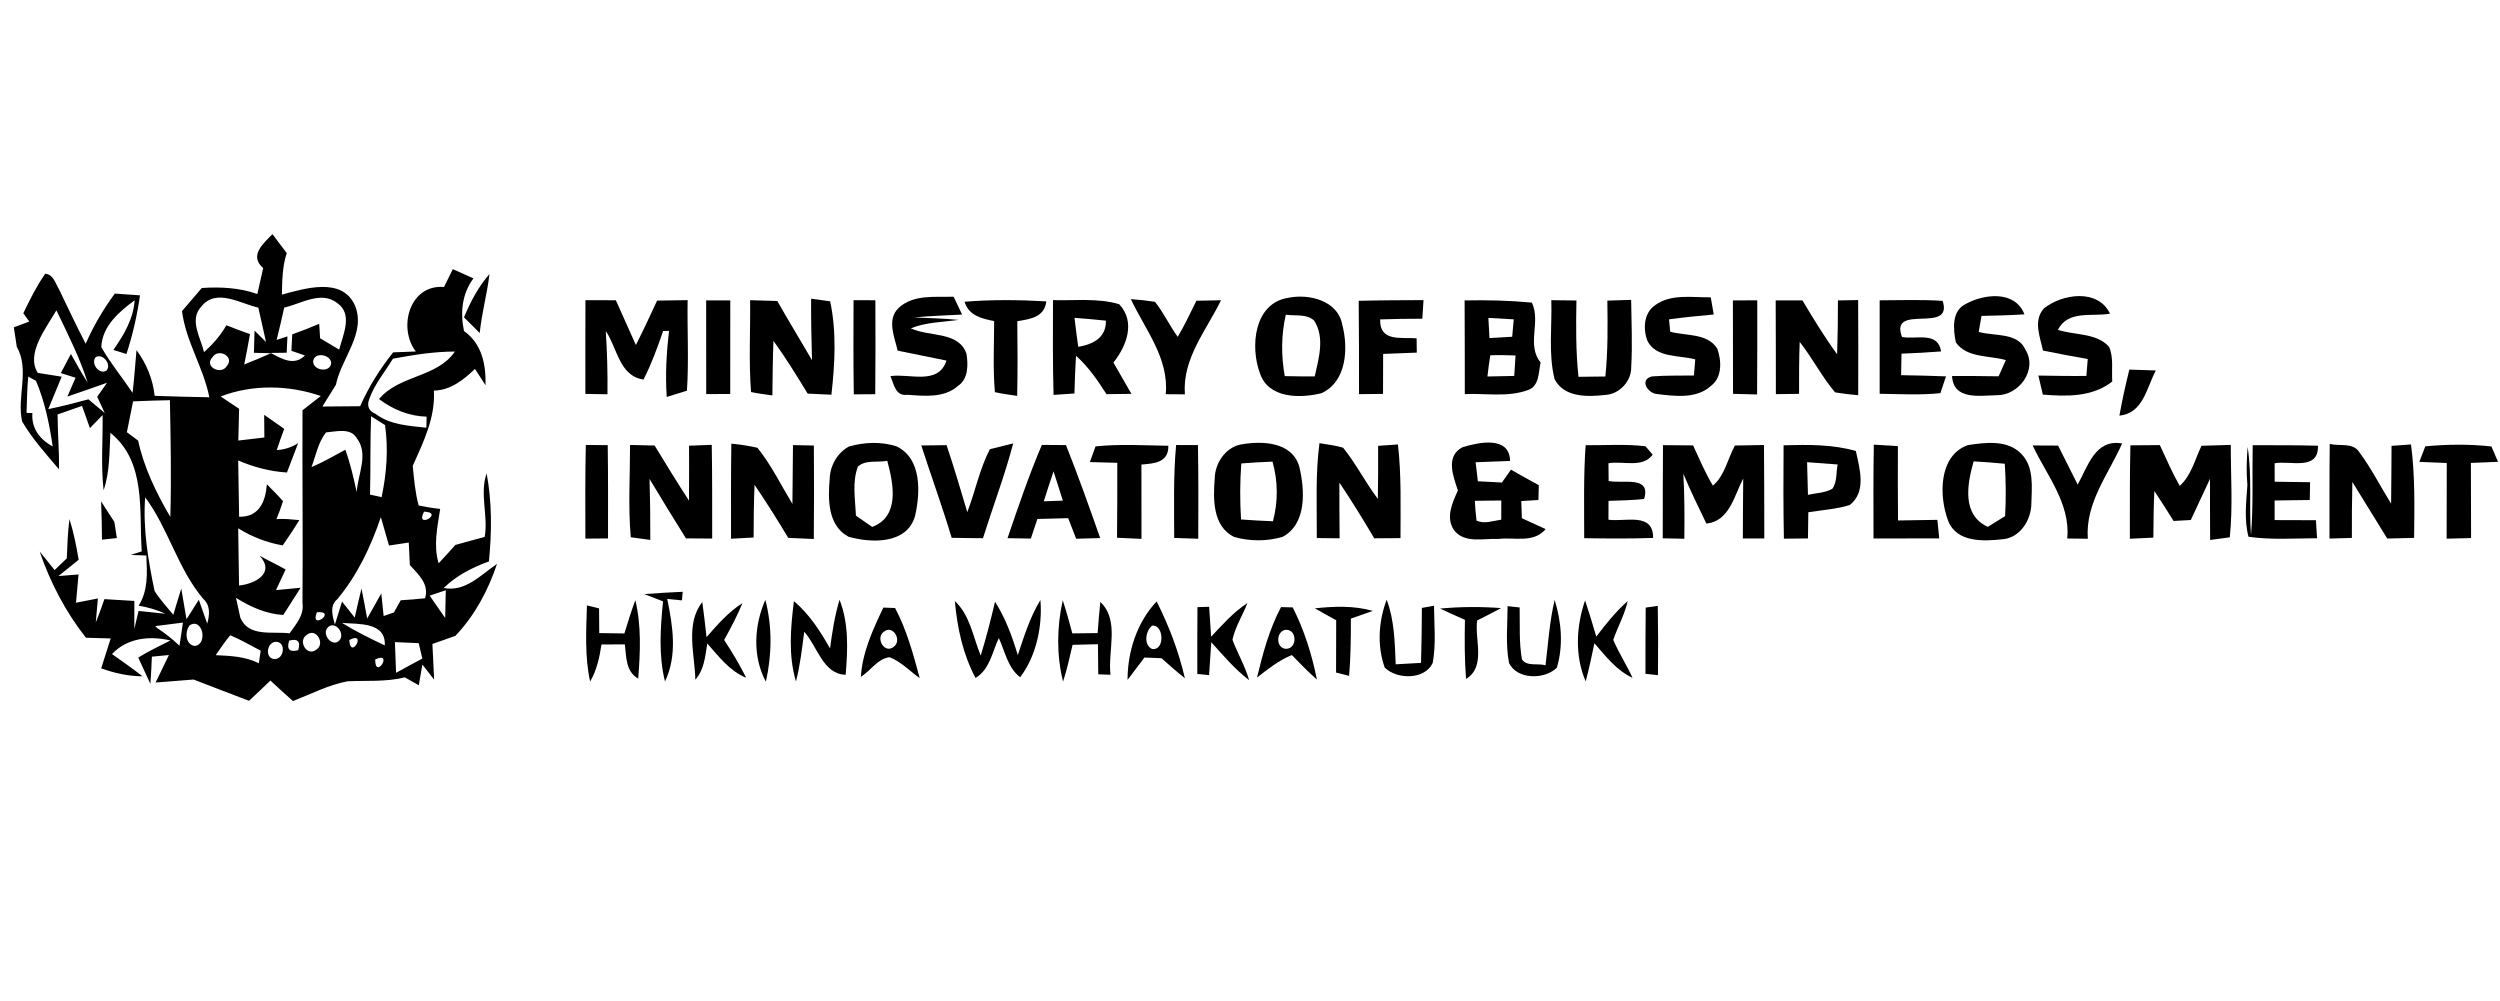 <?xml version="1.0" encoding="UTF-8"?> <svg xmlns="http://www.w3.org/2000/svg" width="402pt" height="161pt" viewBox="0 0 402 161" version="1.1"><g id="#000000fc"><path fill="#000000" opacity="1.00" d=" M 42.32 43.11 C 40.02 41.12 42.31 39.18 43.81 37.65 C 44.58 38.67 45.35 39.68 46.11 40.70 C 45.39 42.85 45.38 45.13 45.33 47.37 C 49.02 46.39 54.88 44.53 57.02 48.99 C 59.00 53.51 54.87 57.57 54.02 61.86 C 53.29 63.03 52.57 64.20 51.84 65.37 C 53.87 65.36 55.89 65.35 57.91 65.32 C 59.29 62.21 61.10 59.31 63.22 56.66 C 64.13 56.62 65.95 56.55 66.86 56.52 C 63.93 52.67 65.88 45.68 71.40 46.15 C 71.87 45.19 72.34 44.24 72.81 43.28 C 73.92 43.78 75.02 44.27 76.13 44.76 C 74.29 47.25 73.98 50.26 74.61 53.23 C 77.49 55.26 78.16 58.62 78.07 61.95 C 77.65 61.30 76.81 59.98 76.38 59.32 C 74.53 61.08 72.47 62.75 69.77 62.81 C 70.02 67.17 68.09 71.05 66.37 74.91 C 66.57 77.05 66.76 79.20 67.32 81.28 C 68.46 81.52 69.62 81.71 70.78 81.85 C 70.34 84.74 69.66 87.69 70.53 90.58 C 71.44 89.61 72.33 88.63 73.22 87.63 C 74.80 87.22 76.36 86.73 77.94 86.33 C 78.54 82.93 77.09 79.44 78.25 76.12 C 79.13 80.79 79.08 85.57 78.62 90.28 C 75.95 91.25 73.40 92.54 71.35 94.55 C 74.85 95.23 77.31 92.43 79.92 90.68 C 78.49 94.95 76.34 98.98 73.22 102.25 C 71.98 102.67 70.75 103.11 69.53 103.55 C 69.63 105.46 69.72 107.38 69.81 109.29 C 69.18 108.48 68.55 107.67 67.92 106.86 C 67.72 107.97 67.53 109.08 67.34 110.19 C 66.78 109.87 65.66 109.24 65.10 108.92 C 62.08 109.67 58.97 109.41 55.89 109.55 C 52.82 110.13 50.01 111.60 47.11 112.73 C 45.89 111.64 44.67 110.55 43.48 109.43 C 42.35 110.53 41.20 111.62 40.04 112.69 C 37.08 111.53 34.08 110.44 31.13 109.27 C 29.09 109.44 27.05 109.59 25.02 109.75 C 25.73 108.27 26.46 106.81 27.16 105.33 C 26.24 105.42 25.33 105.50 24.42 105.59 C 24.37 107.05 24.29 108.50 24.18 109.96 C 23.69 108.91 22.72 106.80 22.23 105.74 C 23.89 104.70 25.66 103.87 27.41 102.99 C 24.07 102.20 20.46 102.57 18.01 105.17 C 19.66 106.34 21.32 107.50 22.92 108.75 C 20.64 108.74 18.40 108.24 16.27 107.47 C 16.77 105.86 17.28 104.26 17.80 102.66 C 16.47 102.63 15.15 102.59 13.82 102.55 C 10.55 98.39 8.09 93.69 6.38 88.69 C 7.19 89.67 7.99 90.67 8.78 91.67 C 9.44 91.05 10.09 90.43 10.74 89.79 C 10.83 87.68 10.89 85.56 11.17 83.47 C 11.84 85.60 12.28 87.80 12.65 90.01 C 11.56 90.87 10.49 91.76 9.40 92.63 C 10.21 92.56 11.82 92.44 12.63 92.37 C 12.49 93.89 12.35 95.40 12.22 96.92 C 13.10 96.75 14.86 96.40 15.74 96.23 C 15.66 97.19 15.49 99.13 15.40 100.10 C 15.90 98.86 16.36 97.60 16.79 96.34 C 18.39 96.44 20.00 96.54 21.60 96.63 C 21.60 98.13 21.60 99.62 21.60 101.12 C 21.83 100.16 22.05 99.20 22.28 98.24 C 23.36 98.35 25.52 98.58 26.60 98.69 C 25.23 98.06 23.77 97.64 22.29 97.39 C 23.85 94.96 23.66 92.08 23.53 89.33 C 22.90 89.30 21.64 89.25 21.02 89.23 C 21.46 89.08 22.35 88.80 22.79 88.66 C 22.34 82.10 23.54 74.26 17.75 69.60 C 17.58 72.69 17.67 75.87 16.66 78.84 C 16.21 74.82 16.55 70.77 16.50 66.74 C 15.99 67.26 14.97 68.32 14.46 68.84 C 14.04 67.65 13.62 66.46 13.19 65.27 C 11.88 65.72 10.57 66.18 9.26 66.65 C 9.27 69.59 9.53 72.53 9.50 75.48 C 7.40 73.01 5.20 70.58 3.56 67.78 C 2.66 63.80 4.82 59.52 2.70 55.76 C 2.58 54.98 2.34 53.41 2.22 52.63 C 2.84 52.40 4.09 51.94 4.71 51.71 C 4.47 51.38 3.99 50.71 3.75 50.37 C 4.80 48.19 5.88 46.00 7.27 44.02 C 8.63 44.13 8.91 45.60 9.51 46.56 C 10.91 49.47 12.28 52.40 13.78 55.27 C 15.03 52.41 16.62 49.72 18.46 47.21 C 19.81 47.30 21.16 47.39 22.51 47.49 C 22.06 50.69 21.34 53.85 20.33 56.92 C 19.80 56.76 18.76 56.43 18.23 56.27 C 19.91 53.87 21.45 51.29 21.65 48.29 C 19.15 50.12 16.42 52.47 16.29 55.82 C 17.76 58.41 19.67 60.70 21.32 63.17 C 21.58 60.88 21.75 58.59 21.95 56.30 C 23.55 58.46 24.58 60.97 24.87 63.65 C 27.80 63.77 30.73 63.82 33.66 63.88 C 32.72 59.08 29.87 54.90 29.27 50.02 C 30.34 48.79 31.40 47.56 32.45 46.31 C 35.46 46.11 38.51 46.26 41.38 47.28 C 41.69 45.89 42.00 44.50 42.32 43.11 M 32.36 49.31 C 30.37 51.44 32.29 54.35 32.81 56.63 C 34.21 55.37 35.46 53.95 36.40 52.30 C 37.66 52.80 38.91 53.29 40.20 53.72 C 39.92 55.35 39.60 56.98 39.27 58.61 C 40.71 58.03 42.15 57.43 43.57 56.80 C 42.88 56.78 41.51 56.75 40.83 56.73 C 40.87 55.54 40.90 54.35 40.93 53.16 C 41.39 53.62 42.32 54.54 42.78 55.00 C 42.37 53.16 41.94 51.32 41.54 49.47 C 38.60 48.81 34.76 46.28 32.36 49.31 M 45.70 49.46 C 45.33 51.20 44.91 52.93 44.48 54.66 L 46.22 54.09 C 46.19 54.75 46.13 56.06 46.10 56.72 C 45.46 56.72 44.17 56.74 43.52 56.75 C 45.32 57.71 47.31 58.90 49.03 57.16 C 48.49 56.97 47.40 56.60 46.86 56.41 C 46.89 55.53 46.94 54.65 46.99 53.77 C 48.45 53.25 49.90 52.67 51.33 52.07 C 51.36 52.65 51.43 53.81 51.47 54.39 C 52.23 54.85 53.77 55.76 54.54 56.22 C 55.14 53.86 56.80 50.53 54.24 48.74 C 51.62 46.70 48.45 48.84 45.70 49.46 M 6.08 59.96 C 7.04 60.11 8.96 60.42 9.92 60.57 C 9.20 62.31 8.47 64.04 7.76 65.79 C 9.93 65.34 12.08 64.80 14.22 64.21 C 15.09 64.95 15.96 65.68 16.84 66.41 C 16.54 65.76 15.93 64.45 15.63 63.80 C 16.03 63.24 16.82 62.11 17.21 61.55 C 15.09 62.30 12.97 63.05 10.83 63.77 C 11.16 63.01 11.82 61.50 12.15 60.74 C 11.56 60.56 10.37 60.18 9.78 59.99 C 10.31 58.97 10.85 57.94 11.40 56.92 C 12.27 58.46 13.12 60.02 14.09 61.51 C 12.82 57.48 10.89 53.70 9.07 49.90 C 7.40 52.78 4.12 56.89 6.08 59.96 M 15.40 57.42 C 14.53 58.39 15.92 60.31 17.11 59.60 C 18.01 58.64 16.56 56.77 15.40 57.42 M 34.17 57.44 C 32.71 58.93 35.54 60.38 36.46 58.88 C 37.81 57.36 35.12 55.91 34.17 57.44 M 50.35 58.16 C 50.43 59.65 53.16 59.98 53.26 58.34 C 53.11 56.93 50.44 56.55 50.35 58.16 M 63.18 57.68 C 61.88 59.84 60.17 61.83 59.35 64.24 C 58.97 65.33 59.32 66.11 60.42 66.57 C 62.76 68.33 65.76 68.47 68.56 68.78 L 68.60 67.00 C 65.77 66.92 63.19 65.86 60.95 64.17 C 64.22 60.25 70.22 60.78 73.15 56.53 C 69.79 56.53 66.47 57.07 63.18 57.68 M 4.54 60.56 C 4.35 62.50 4.34 64.44 4.27 66.39 C 4.50 66.40 4.97 66.41 5.21 66.42 C 5.02 68.85 6.38 70.65 8.47 71.79 C 7.95 68.19 7.21 64.59 5.78 61.23 C 5.47 61.06 4.85 60.73 4.54 60.56 M 35.48 63.75 C 36.22 64.25 37.71 65.23 38.45 65.73 C 38.40 67.43 38.36 69.14 38.32 70.84 C 39.37 70.72 41.47 70.47 42.51 70.35 C 42.50 69.44 42.49 67.61 42.48 66.70 C 43.55 67.46 44.62 68.21 45.70 68.96 C 45.28 70.08 44.88 71.22 44.51 72.37 C 45.70 72.31 46.85 71.95 47.94 71.26 C 47.35 72.84 46.74 74.41 46.14 75.98 C 43.43 75.81 40.80 75.12 38.30 74.04 C 38.36 77.06 38.39 80.07 38.45 83.09 C 41.68 83.19 42.72 80.59 42.91 77.87 C 43.79 78.77 44.69 79.64 45.51 80.59 C 45.20 81.57 44.85 82.53 44.45 83.48 C 45.68 83.36 46.90 83.54 48.13 83.63 C 47.29 85.02 46.38 86.37 45.46 87.70 C 42.91 87.26 40.49 86.32 38.30 84.95 C 38.36 88.01 38.38 91.08 38.44 94.15 C 40.99 93.89 44.32 92.18 41.75 89.36 C 43.12 90.14 44.56 90.79 45.93 91.57 C 45.54 92.40 44.77 94.06 44.38 94.89 C 45.37 94.79 47.35 94.60 48.34 94.51 C 47.42 95.98 46.48 97.43 45.55 98.89 C 42.78 98.72 40.26 97.59 37.95 96.13 C 38.12 96.92 38.47 98.50 38.64 99.29 C 39.92 102.51 43.87 101.49 46.57 101.84 C 47.58 100.37 48.93 98.92 48.64 96.98 C 48.72 86.64 48.60 76.30 48.64 65.97 C 49.38 65.40 50.85 64.25 51.59 63.68 C 46.42 61.90 40.62 61.78 35.48 63.75 M 21.40 64.54 C 21.07 66.19 20.73 67.84 20.40 69.50 C 20.85 69.83 21.76 70.51 22.21 70.85 C 23.16 75.23 25.14 79.28 27.39 83.13 C 27.57 76.87 27.44 70.61 27.32 64.35 C 25.35 64.39 23.38 64.45 21.40 64.54 M 59.67 66.93 C 59.51 71.13 59.61 75.33 59.50 79.53 C 59.96 79.63 60.89 79.84 61.36 79.94 C 62.17 76.15 62.47 72.17 61.91 68.35 C 61.35 67.99 60.23 67.28 59.67 66.93 M 52.42 69.53 C 51.15 71.14 50.80 73.23 50.09 75.10 C 51.98 74.32 53.73 73.27 55.53 72.32 C 56.34 74.54 56.86 76.84 57.36 79.15 C 57.52 76.28 59.35 73.01 57.36 70.45 C 56.38 68.73 54.03 69.41 52.42 69.53 M 23.34 79.96 C 22.97 85.04 23.82 90.09 24.86 95.04 C 25.73 96.41 26.84 97.61 27.87 98.86 C 28.29 97.45 28.70 96.05 29.15 94.65 C 29.44 96.28 29.72 97.92 29.99 99.57 C 30.66 98.53 31.32 97.48 31.97 96.44 C 32.31 97.40 32.98 99.32 33.32 100.28 C 33.72 98.84 33.86 97.34 32.65 96.26 C 28.57 91.40 27.10 85.03 23.34 79.96 M 68.19 82.27 C 66.63 85.22 71.59 82.42 68.19 82.27 M 61.24 83.16 C 59.63 87.90 57.47 92.47 54.25 96.34 C 52.93 97.43 53.49 99.04 53.85 100.44 C 54.14 99.51 54.71 97.66 55.00 96.73 C 55.68 97.59 56.36 98.45 57.04 99.31 C 57.38 97.75 57.75 96.19 58.13 94.64 C 58.45 96.24 58.75 97.85 59.04 99.46 C 59.79 98.11 60.55 96.77 61.31 95.42 C 61.44 96.64 61.57 97.85 61.69 99.06 C 62.10 98.92 62.93 98.63 63.34 98.48 C 63.62 97.99 64.16 97.01 64.44 96.52 C 65.74 96.45 67.05 96.34 68.35 96.20 C 69.06 93.91 67.26 92.38 65.90 90.85 C 65.84 89.65 65.78 88.44 65.73 87.24 C 64.93 87.36 63.35 87.60 62.55 87.72 C 62.12 86.20 61.69 84.67 61.24 83.16 M 69.09 95.78 C 69.92 96.98 70.76 98.18 71.59 99.38 C 71.62 97.89 71.65 96.40 71.68 94.91 C 71.03 95.13 69.74 95.56 69.09 95.78 M 50.96 98.44 C 49.74 101.52 54.34 98.20 50.96 98.44 M 35.30 99.20 C 35.80 99.80 35.80 99.80 35.30 99.20 M 24.96 100.68 C 25.03 100.76 25.18 100.91 25.26 100.98 C 26.54 101.82 27.75 102.78 28.86 103.84 C 29.04 102.59 29.23 101.35 29.42 100.11 C 27.94 100.31 26.45 100.50 24.96 100.68 M 30.53 100.53 C 29.68 101.46 29.79 103.69 31.31 103.87 C 33.47 103.65 32.59 99.27 30.53 100.53 M 54.98 100.16 C 57.19 101.52 59.52 102.67 61.87 103.78 C 62.09 99.96 57.53 100.39 54.98 100.16 M 52.62 100.99 C 51.73 102.15 53.58 104.24 54.64 102.90 C 55.53 101.71 53.72 99.64 52.62 100.99 M 37.02 102.15 C 36.18 103.17 35.43 104.26 34.69 105.35 C 37.05 105.46 39.46 105.56 41.62 106.65 C 41.69 106.14 41.85 105.14 41.92 104.63 C 40.30 103.79 38.71 102.85 37.02 102.15 M 49.32 102.09 C 47.83 103.05 49.37 105.67 50.87 104.46 C 52.37 103.51 50.80 100.85 49.32 102.09 M 44.41 103.20 C 42.90 103.18 42.50 105.89 44.15 105.98 C 45.67 106.02 46.07 103.27 44.41 103.20 M 46.50 103.01 C 46.06 104.40 46.55 104.92 47.95 104.55 C 48.37 103.16 47.89 102.64 46.50 103.01 M 56.17 102.91 C 56.33 106.27 59.12 101.36 56.17 102.91 M 63.50 103.25 C 63.57 104.90 63.64 106.54 63.69 108.19 C 65.09 107.41 66.49 106.65 67.91 105.90 C 67.76 105.28 67.48 104.04 67.33 103.42 C 66.05 103.35 64.77 103.30 63.50 103.25 M 60.33 106.04 C 60.31 109.47 63.35 104.60 60.33 106.04 Z"></path><path fill="#000000" opacity="1.00" d=" M 74.61 51.03 C 75.65 48.53 76.91 46.12 78.71 44.07 C 78.33 47.26 77.46 50.36 77.14 53.55 C 76.29 52.72 75.46 51.87 74.61 51.03 Z"></path><path fill="#000000" opacity="1.00" d=" M 144.49 49.52 C 146.88 47.30 150.36 47.81 153.34 47.71 C 153.68 48.42 154.37 49.86 154.71 50.58 C 152.13 50.71 149.54 50.81 146.97 51.04 C 149.35 51.17 151.75 51.19 154.13 51.44 C 151.56 51.81 148.91 51.80 146.47 52.79 C 149.30 54.20 154.16 53.21 155.41 56.89 C 155.69 58.68 155.72 60.93 154.04 62.06 C 151.82 64.03 148.63 63.68 145.90 63.48 C 144.00 63.76 143.75 61.80 143.18 60.48 C 146.25 60.02 150.89 62.00 152.19 57.98 C 149.57 57.44 146.95 56.93 144.34 56.38 C 143.84 54.18 142.56 51.41 144.49 49.52 Z"></path><path fill="#000000" opacity="1.00" d=" M 266.09 49.11 C 268.69 47.19 272.08 47.85 275.09 47.81 C 275.24 48.73 275.41 49.65 275.57 50.57 C 273.17 50.78 270.77 51.03 268.38 51.35 C 268.43 51.85 268.52 52.84 268.57 53.34 C 271.10 54.04 274.53 53.53 276.13 56.05 C 276.83 57.95 276.96 60.65 275.17 62.01 C 272.82 64.20 269.28 63.70 266.37 63.35 C 264.95 63.21 263.57 61.05 265.62 60.53 C 267.86 60.35 270.13 60.42 272.38 60.38 C 272.45 59.51 272.52 58.65 272.60 57.79 C 270.02 57.08 266.37 57.60 264.93 54.86 C 264.18 52.97 264.29 50.39 266.09 49.11 Z"></path><path fill="#000000" opacity="1.00" d=" M 94.14 48.27 C 95.77 48.27 97.40 48.27 99.03 48.28 C 100.10 50.67 101.17 53.08 102.25 55.48 C 103.44 53.12 104.56 50.74 105.66 48.34 C 107.30 48.31 108.93 48.28 110.57 48.26 C 110.49 53.11 110.78 57.97 110.46 62.82 C 109.64 63.07 108.02 63.58 107.21 63.83 C 106.97 60.28 107.16 56.73 107.59 53.21 C 107.35 53.21 106.87 53.23 106.63 53.23 C 105.72 55.87 104.76 58.52 103.48 61.03 C 99.57 60.47 99.28 55.96 97.41 53.24 C 97.63 56.62 97.72 60.01 97.68 63.40 C 96.79 63.39 95.01 63.36 94.13 63.34 C 94.12 58.32 94.12 53.29 94.14 48.27 Z"></path><path fill="#000000" opacity="1.00" d=" M 137.25 48.27 C 138.42 48.27 139.59 48.28 140.76 48.28 C 140.78 53.32 140.79 58.35 140.74 63.39 C 139.59 63.39 138.44 63.40 137.29 63.41 C 137.21 58.36 137.23 53.32 137.25 48.27 Z"></path><path fill="#000000" opacity="1.00" d=" M 169.32 48.26 C 172.86 48.37 176.53 47.89 179.97 48.92 C 182.65 51.78 181.15 55.65 179.04 58.30 C 179.99 59.98 180.96 61.65 181.93 63.33 C 180.93 63.34 178.92 63.37 177.92 63.38 C 176.50 61.16 175.01 58.97 173.02 57.21 C 172.90 59.23 172.82 61.25 172.77 63.27 C 171.93 63.33 170.25 63.44 169.41 63.50 C 169.27 58.42 169.31 53.34 169.32 48.26 M 172.78 51.11 C 172.96 52.66 173.16 54.22 173.38 55.77 C 175.78 55.37 177.89 54.29 177.83 51.56 C 176.15 51.38 174.46 51.24 172.78 51.11 Z"></path><path fill="#000000" opacity="1.00" d=" M 181.84 48.10 C 183.14 48.19 184.43 48.33 185.72 48.53 C 187.12 50.28 188.05 52.35 189.38 54.16 C 190.49 52.28 191.42 50.32 192.38 48.36 C 193.70 48.33 195.02 48.30 196.34 48.28 C 193.97 53.15 190.10 57.65 190.53 63.41 C 189.76 63.41 188.22 63.39 187.45 63.39 C 188.00 57.59 184.15 53.03 181.84 48.10 Z"></path><path fill="#000000" opacity="1.00" d=" M 207.14 47.89 C 210.47 47.19 215.13 48.33 215.83 52.19 C 216.84 55.97 216.56 61.40 212.47 63.23 C 209.04 64.08 203.99 64.09 202.61 60.06 C 201.00 55.77 201.62 48.76 207.14 47.89 M 206.76 50.60 C 206.01 53.85 206.00 57.20 206.59 60.48 C 208.19 60.52 209.80 60.53 211.41 60.53 C 212.05 57.61 213.07 54.29 211.31 51.55 C 210.09 50.41 208.26 50.85 206.76 50.60 Z"></path><path fill="#000000" opacity="1.00" d=" M 218.48 48.37 C 221.95 48.28 225.42 48.27 228.90 48.26 C 228.83 49.26 228.77 50.25 228.71 51.25 C 226.45 51.25 224.19 51.28 221.93 51.36 C 221.82 55.03 225.30 54.20 227.79 54.40 C 227.79 54.97 227.81 56.12 227.82 56.70 C 226.01 56.76 224.21 56.84 222.41 56.91 C 222.40 59.05 222.39 61.19 222.39 63.34 C 221.43 63.35 219.50 63.37 218.53 63.38 C 218.52 58.38 218.54 53.37 218.48 48.37 Z"></path><path fill="#000000" opacity="1.00" d=" M 235.51 48.31 C 239.12 48.23 242.73 48.32 246.33 48.66 C 247.82 51.82 245.41 55.41 247.73 58.30 C 247.37 59.87 247.55 62.07 245.70 62.72 C 242.47 63.91 238.91 63.22 235.54 63.37 C 235.53 58.35 235.54 53.33 235.51 48.31 M 239.33 51.12 C 239.39 52.20 239.45 53.28 239.51 54.36 C 240.72 54.29 241.94 54.22 243.16 54.15 C 243.24 53.22 243.33 52.28 243.41 51.35 C 242.05 51.27 240.69 51.19 239.33 51.12 M 239.64 57.13 C 239.46 58.26 239.30 59.40 239.18 60.54 C 240.61 60.51 242.05 60.48 243.49 60.45 C 243.56 59.35 243.63 58.26 243.70 57.16 C 242.35 57.12 240.99 57.07 239.64 57.13 Z"></path><path fill="#000000" opacity="1.00" d=" M 249.45 48.27 C 250.79 48.28 252.14 48.30 253.49 48.32 C 253.42 52.41 253.38 56.52 253.82 60.59 C 255.26 60.58 256.70 60.56 258.14 60.54 C 258.56 56.49 258.52 52.41 258.46 48.34 C 259.74 48.30 261.01 48.26 262.29 48.22 C 262.33 51.81 262.51 55.41 262.30 59.00 C 262.36 61.30 260.39 63.40 258.10 63.51 C 255.25 63.83 251.49 63.93 249.97 60.95 C 248.95 56.82 249.59 52.48 249.45 48.27 Z"></path><path fill="#000000" opacity="1.00" d=" M 278.65 48.31 C 279.95 48.30 281.26 48.29 282.57 48.29 C 282.57 53.34 282.58 58.38 282.54 63.43 C 281.25 63.39 279.96 63.36 278.67 63.33 C 278.67 58.32 278.67 53.31 278.65 48.31 Z"></path><path fill="#000000" opacity="1.00" d=" M 285.53 48.30 C 286.96 48.30 288.39 48.29 289.83 48.30 C 291.59 51.25 293.38 54.19 295.41 56.97 C 295.51 54.08 295.54 51.20 295.54 48.31 C 296.62 48.29 297.71 48.27 298.79 48.25 C 298.81 53.35 298.83 58.45 298.80 63.55 C 297.55 63.45 296.31 63.30 295.08 63.09 C 292.94 60.57 291.44 57.57 289.39 54.98 C 289.28 57.76 289.29 60.55 289.29 63.33 C 288.04 63.35 286.80 63.37 285.56 63.38 C 285.55 58.35 285.56 53.33 285.53 48.30 Z"></path><path fill="#000000" opacity="1.00" d=" M 302.25 48.29 C 305.63 48.28 309.01 48.15 312.38 48.38 C 314.14 53.84 303.76 48.63 305.84 54.18 C 308.04 54.65 311.61 53.20 312.13 56.51 C 310.00 56.68 307.88 56.79 305.76 56.87 C 305.73 58.02 305.71 59.18 305.70 60.33 C 308.10 60.37 310.51 60.42 312.92 60.52 C 312.69 61.20 312.24 62.55 312.01 63.22 C 308.77 63.56 305.50 63.36 302.25 63.32 C 302.24 58.31 302.24 53.30 302.25 48.29 Z"></path><path fill="#000000" opacity="1.00" d=" M 316.16 48.84 C 319.12 47.25 324.02 46.67 325.53 50.55 C 323.22 50.69 320.92 50.75 318.62 50.80 C 318.47 51.66 318.32 52.51 318.18 53.37 C 320.69 54.10 324.47 53.39 325.71 56.27 C 327.69 59.50 324.61 63.60 321.09 63.55 C 318.36 63.60 314.10 64.40 313.89 60.46 C 316.39 60.44 318.89 60.48 321.38 60.51 C 321.67 59.86 322.25 58.55 322.54 57.90 C 319.85 57.13 316.28 57.59 314.50 55.06 C 314.07 52.93 313.78 49.94 316.16 48.84 Z"></path><path fill="#000000" opacity="1.00" d=" M 328.65 49.60 C 331.59 47.24 337.35 46.37 339.29 50.44 C 336.40 50.96 332.57 49.82 330.91 53.03 C 333.61 53.94 337.11 53.49 339.15 55.78 C 339.89 57.52 339.53 59.50 339.65 61.35 C 336.43 63.86 332.35 63.77 328.49 63.45 C 328.31 62.69 327.95 61.16 327.77 60.39 C 330.34 60.43 332.91 60.48 335.49 60.45 C 335.56 59.54 335.63 58.64 335.71 57.73 C 333.30 57.32 330.90 56.85 328.51 56.37 C 328.05 54.15 326.90 51.58 328.65 49.60 Z"></path><path fill="#000000" opacity="1.00" d=" M 113.55 48.31 C 114.52 48.31 116.46 48.30 117.43 48.30 C 117.43 53.32 117.43 58.33 117.42 63.35 C 116.45 63.36 114.53 63.37 113.56 63.37 C 113.55 58.35 113.56 53.33 113.55 48.31 Z"></path><path fill="#000000" opacity="1.00" d=" M 120.62 48.27 C 122.07 48.31 123.53 48.35 124.99 48.40 C 126.81 51.60 128.72 54.74 130.57 57.92 C 130.48 54.62 130.40 51.33 130.43 48.03 C 131.19 48.13 132.73 48.35 133.49 48.45 C 134.54 53.39 134.25 58.49 133.69 63.47 C 132.41 63.41 131.14 63.35 129.87 63.29 C 128.12 60.41 126.34 57.54 124.37 54.80 C 124.26 57.72 124.23 60.65 124.20 63.58 C 123.05 63.42 121.90 63.29 120.77 63.04 C 120.38 58.13 120.68 53.19 120.62 48.27 Z"></path><path fill="#000000" opacity="1.00" d=" M 155.10 48.52 C 159.48 48.16 163.87 48.21 168.25 48.46 C 167.93 51.04 165.65 51.30 163.58 51.65 C 163.63 55.65 163.65 59.65 163.56 63.66 C 162.36 63.47 161.16 63.33 159.98 63.06 C 159.65 59.26 159.85 55.44 159.86 51.63 C 157.86 51.23 155.78 50.77 155.10 48.52 Z"></path><path fill="#000000" opacity="1.00" d=" M 342.40 59.43 C 343.82 59.48 345.24 59.52 346.66 59.57 C 345.17 62.35 344.63 66.47 340.80 66.83 C 341.25 64.34 341.79 61.88 342.40 59.43 Z"></path><path fill="#000000" opacity="1.00" d=" M 94.20 71.55 C 95.37 71.56 96.55 71.57 97.72 71.58 C 97.80 76.58 97.77 81.58 97.77 86.58 C 96.56 86.59 95.34 86.60 94.13 86.61 C 94.12 81.59 94.08 76.57 94.20 71.55 Z"></path><path fill="#000000" opacity="1.00" d=" M 101.31 71.55 C 102.62 71.58 103.94 71.61 105.26 71.64 C 107.08 74.61 108.88 77.58 110.79 80.50 C 110.82 77.55 110.80 74.61 110.80 71.67 C 111.71 71.64 113.54 71.57 114.45 71.53 C 114.54 76.55 114.51 81.57 114.52 86.60 C 113.11 86.59 111.71 86.58 110.30 86.57 C 108.33 83.40 106.36 80.23 104.45 77.02 C 104.54 80.28 104.58 83.55 104.57 86.82 C 103.78 86.71 102.22 86.50 101.43 86.39 C 100.99 81.46 101.32 76.49 101.31 71.55 Z"></path><path fill="#000000" opacity="1.00" d=" M 136.51 71.80 C 138.97 71.09 141.72 70.98 144.18 71.78 C 148.24 73.74 148.00 79.24 147.14 82.97 C 145.84 87.55 140.11 87.34 136.44 86.31 C 133.07 84.50 133.13 80.24 133.42 76.94 C 133.49 74.85 134.66 72.80 136.51 71.80 M 137.94 75.05 C 137.00 77.56 137.53 80.31 137.63 82.92 C 138.28 83.37 139.60 84.28 140.25 84.73 C 144.75 83.03 143.66 77.74 142.67 74.10 C 141.13 74.41 139.16 73.88 137.94 75.05 Z"></path><path fill="#000000" opacity="1.00" d=" M 189.12 71.56 C 190.29 71.57 191.46 71.57 192.63 71.57 C 192.72 76.59 192.70 81.61 192.68 86.63 C 191.72 86.60 189.78 86.53 188.81 86.50 C 188.81 81.52 188.66 76.53 189.12 71.56 Z"></path><path fill="#000000" opacity="1.00" d=" M 199.39 71.50 C 202.81 70.85 207.77 70.97 208.93 75.05 C 209.81 78.74 210.17 84.19 206.28 86.31 C 203.77 87.07 200.98 87.06 198.46 86.35 C 194.98 84.64 195.06 80.24 195.33 76.93 C 195.36 74.54 196.99 72.05 199.39 71.50 M 199.60 74.52 C 199.38 77.52 199.37 80.53 199.56 83.53 C 201.27 83.66 202.98 83.75 204.69 83.82 C 205.53 80.66 205.51 77.38 204.62 74.23 C 202.94 74.29 201.27 74.39 199.60 74.52 Z"></path><path fill="#000000" opacity="1.00" d=" M 212.17 71.26 C 213.43 71.49 214.73 71.61 215.97 71.99 C 218.06 74.57 219.55 77.58 221.56 80.22 C 221.61 77.38 221.61 74.53 221.60 71.69 C 222.66 71.61 223.72 71.54 224.79 71.47 C 225.36 76.47 225.20 81.51 225.20 86.53 C 223.79 86.54 222.38 86.55 220.98 86.56 C 219.18 83.52 217.34 80.52 215.37 77.60 C 215.36 80.58 215.39 83.57 215.41 86.56 C 214.49 86.55 212.65 86.53 211.74 86.52 C 211.77 81.43 211.50 76.32 212.17 71.26 Z"></path><path fill="#000000" opacity="1.00" d=" M 254.97 71.59 C 258.17 71.62 261.40 71.37 264.59 71.76 C 264.88 72.10 265.46 72.77 265.75 73.11 C 264.11 75.33 260.96 74.07 258.64 74.49 C 258.65 75.20 258.66 76.62 258.67 77.34 C 260.87 77.84 265.57 76.39 264.37 80.24 C 262.47 80.44 260.56 80.48 258.65 80.54 C 258.64 81.55 258.64 82.56 258.64 83.57 C 261.35 83.95 265.87 82.31 265.82 86.50 C 262.13 86.63 258.43 86.60 254.74 86.54 C 254.74 81.56 254.62 76.57 254.97 71.59 Z"></path><path fill="#000000" opacity="1.00" d=" M 267.41 71.58 C 269.02 71.59 270.63 71.60 272.25 71.62 C 273.25 73.80 274.20 76.02 275.43 78.09 C 277.34 76.49 277.81 73.77 278.97 71.64 C 280.52 71.61 282.08 71.59 283.65 71.56 C 283.70 76.57 283.68 81.58 283.70 86.59 C 282.84 86.59 281.11 86.58 280.25 86.58 C 280.26 83.37 280.27 80.16 280.31 76.95 C 278.83 79.74 278.14 83.77 274.39 84.20 C 273.10 81.55 271.82 78.89 270.68 76.18 C 270.88 79.66 270.88 83.15 270.84 86.63 C 269.68 86.61 268.53 86.58 267.37 86.56 C 267.38 81.56 267.36 76.57 267.41 71.58 Z"></path><path fill="#000000" opacity="1.00" d=" M 301.31 71.50 C 302.60 71.58 303.88 71.66 305.18 71.74 C 305.17 75.72 305.16 79.70 305.20 83.69 C 307.30 83.65 309.41 83.62 311.53 83.59 C 311.63 84.58 311.73 85.57 311.83 86.57 C 308.30 86.59 304.78 86.59 301.26 86.59 C 301.25 81.56 301.22 76.53 301.31 71.50 Z"></path><path fill="#000000" opacity="1.00" d=" M 316.40 71.58 C 319.24 71.14 322.82 70.68 325.03 72.98 C 327.09 75.08 326.72 78.30 326.64 81.00 C 326.63 83.57 324.84 86.45 322.10 86.70 C 319.00 87.05 314.65 87.28 313.27 83.76 C 311.77 79.82 311.69 73.31 316.40 71.58 M 317.36 74.19 C 316.32 77.84 315.42 82.79 319.64 84.72 C 320.33 84.29 321.72 83.42 322.42 82.99 C 322.58 80.18 322.55 77.37 322.37 74.57 C 320.70 74.41 319.03 74.28 317.36 74.19 Z"></path><path fill="#000000" opacity="1.00" d=" M 354.00 71.68 C 355.57 71.63 357.13 71.58 358.71 71.54 C 358.70 76.49 359.06 81.46 358.55 86.40 C 357.76 86.51 356.18 86.72 355.39 86.83 C 355.36 83.56 355.37 80.28 355.37 77.00 C 354.33 79.21 353.30 81.41 352.28 83.62 C 351.35 83.67 350.43 83.72 349.51 83.77 C 348.50 82.16 347.48 80.53 346.42 78.95 C 346.30 81.45 346.28 83.95 346.26 86.45 C 345.00 86.51 343.74 86.57 342.48 86.63 C 342.49 81.62 342.45 76.61 342.57 71.61 C 344.14 71.59 345.72 71.58 347.30 71.57 C 348.33 73.77 349.29 76.01 350.50 78.13 C 352.37 76.45 352.95 73.87 354.00 71.68 Z"></path><path fill="#000000" opacity="1.00" d=" M 384.56 71.69 C 385.60 71.62 386.64 71.54 387.69 71.47 C 388.35 76.45 388.24 81.48 388.19 86.49 C 386.75 86.53 385.30 86.57 383.87 86.60 C 381.99 83.57 380.14 80.52 378.26 77.50 C 378.19 80.50 378.17 83.50 378.18 86.50 C 377.28 86.52 375.48 86.57 374.58 86.60 C 374.59 81.53 374.56 76.45 374.62 71.38 C 376.13 71.79 378.29 71.12 379.32 72.63 C 381.28 75.26 382.76 78.20 384.49 80.99 C 384.53 77.89 384.54 74.79 384.56 71.69 Z"></path><path fill="#000000" opacity="1.00" d=" M 117.60 71.34 C 119.01 71.47 120.41 71.69 121.79 72.00 C 124.03 74.77 125.58 78.00 127.42 81.03 C 127.46 77.87 127.47 74.72 127.51 71.57 C 128.35 71.59 130.03 71.62 130.87 71.64 C 130.90 76.65 130.91 81.66 130.86 86.67 C 129.49 86.61 128.12 86.55 126.75 86.49 C 125.01 83.60 123.23 80.74 121.33 77.96 C 121.22 80.78 121.18 83.60 121.18 86.43 C 120.27 86.48 118.46 86.58 117.55 86.63 C 117.55 81.53 117.52 76.44 117.60 71.34 Z"></path><path fill="#000000" opacity="1.00" d=" M 148.14 71.63 C 149.16 71.62 151.19 71.59 152.21 71.58 C 153.40 75.14 154.47 78.74 155.54 82.35 C 156.83 79.00 157.52 75.42 159.17 72.23 C 160.11 71.99 161.98 71.53 162.92 71.30 C 161.57 76.46 159.66 81.45 158.06 86.54 C 156.38 86.53 154.71 86.52 153.03 86.48 C 151.53 81.49 149.75 76.59 148.14 71.63 Z"></path><path fill="#000000" opacity="1.00" d=" M 162.01 86.54 C 163.73 81.50 165.44 76.45 167.53 71.54 C 168.50 71.55 170.44 71.56 171.41 71.57 C 173.37 76.50 175.15 81.51 176.91 86.52 C 175.62 86.56 174.33 86.59 173.05 86.63 C 172.62 85.53 172.19 84.42 171.76 83.32 C 170.11 83.36 168.46 83.40 166.81 83.45 C 166.47 84.50 166.11 85.55 165.76 86.60 C 164.51 86.58 163.26 86.56 162.01 86.54 M 167.84 80.61 C 168.60 80.58 170.14 80.53 170.91 80.50 C 170.42 78.93 169.91 77.36 169.41 75.80 C 168.87 77.39 168.35 79.00 167.84 80.61 Z"></path><path fill="#000000" opacity="1.00" d=" M 176.16 71.78 C 180.05 71.37 183.97 71.62 187.87 71.68 C 187.92 74.39 185.62 74.53 183.54 74.70 C 183.55 78.68 183.55 82.66 183.55 86.65 C 182.23 86.59 180.93 86.53 179.62 86.47 C 179.66 82.45 179.66 78.43 179.66 74.42 C 178.19 74.38 176.72 74.34 175.25 74.30 C 175.48 73.67 175.93 72.41 176.16 71.78 Z"></path><path fill="#000000" opacity="1.00" d=" M 235.14 71.93 C 237.74 71.11 242.75 70.04 242.82 74.12 C 240.97 74.18 239.13 74.25 237.28 74.33 C 237.40 75.35 237.52 76.37 237.64 77.39 C 238.93 77.45 240.22 77.52 241.51 77.59 C 241.87 77.07 242.59 76.03 242.96 75.52 C 244.44 76.37 245.93 77.20 247.44 78.02 C 247.42 78.81 247.40 79.60 247.38 80.40 C 246.69 80.44 245.31 80.52 244.62 80.57 C 244.65 81.49 244.69 82.41 244.72 83.33 C 245.99 83.91 247.27 84.49 248.54 85.08 C 246.62 87.38 243.52 86.35 240.98 86.66 C 238.58 86.54 235.45 87.46 233.77 85.20 C 232.44 83.16 233.55 80.82 234.43 78.87 C 233.69 76.62 232.39 73.38 235.14 71.93 M 237.15 80.53 C 237.20 81.59 237.30 82.66 237.43 83.73 C 238.73 84.29 240.08 83.75 241.40 83.56 C 241.40 82.53 241.41 81.51 241.41 80.48 C 239.99 80.49 238.56 80.50 237.15 80.53 Z"></path><path fill="#000000" opacity="1.00" d=" M 286.80 71.60 C 290.69 71.50 294.64 71.43 298.42 72.52 C 299.04 75.37 300.17 79.10 297.42 81.22 C 295.26 81.87 292.99 82.02 290.78 82.37 C 290.75 83.77 290.74 85.18 290.72 86.58 C 289.43 86.59 288.14 86.60 286.85 86.62 C 286.75 81.61 286.76 76.61 286.80 71.60 M 290.58 74.32 C 290.62 76.07 290.66 77.82 290.72 79.57 C 292.02 79.27 293.44 79.28 294.63 78.60 C 295.45 77.50 295.21 75.98 295.50 74.69 C 293.86 74.55 292.22 74.43 290.58 74.32 Z"></path><path fill="#000000" opacity="1.00" d=" M 326.85 71.63 C 327.87 71.63 329.92 71.65 330.94 71.65 C 331.98 73.75 333.03 75.83 334.09 77.92 C 335.74 75.00 336.88 70.55 341.24 71.31 C 339.02 76.30 335.31 80.84 335.72 86.63 C 334.62 86.61 333.52 86.60 332.42 86.59 C 332.93 80.92 329.11 76.46 326.85 71.63 Z"></path><path fill="#000000" opacity="1.00" d=" M 361.42 71.87 C 362.15 76.58 361.62 81.36 361.96 86.10 C 362.35 81.27 362.14 76.42 362.23 71.59 C 365.72 71.59 369.22 71.58 372.73 71.67 C 372.84 75.76 368.30 74.03 365.76 74.49 C 365.76 75.24 365.77 76.72 365.77 77.46 C 367.66 77.49 369.56 77.51 371.46 77.54 C 371.44 78.49 371.42 79.44 371.41 80.40 C 369.52 80.42 367.64 80.45 365.76 80.48 C 365.76 81.26 365.76 82.84 365.76 83.63 C 367.97 83.64 370.18 83.65 372.40 83.65 C 372.45 84.62 372.51 85.59 372.58 86.55 C 368.91 86.56 365.21 86.84 361.56 86.31 C 360.84 83.60 361.19 80.76 361.38 78.01 C 361.19 75.96 361.26 73.91 361.42 71.87 Z"></path><path fill="#000000" opacity="1.00" d=" M 389.99 71.77 C 393.52 71.44 397.10 71.40 400.62 71.79 C 400.89 72.41 401.41 73.64 401.68 74.26 C 400.22 74.32 398.77 74.38 397.32 74.44 C 397.33 78.46 397.33 82.49 397.35 86.52 C 396.37 86.54 394.40 86.60 393.42 86.62 C 393.42 82.56 393.42 78.50 393.44 74.45 C 391.96 74.39 390.49 74.33 389.03 74.27 C 389.27 73.64 389.75 72.40 389.99 71.77 Z"></path><path fill="#000000" opacity="1.00" d=" M 16.26 80.62 C 16.96 81.73 17.66 82.83 18.39 83.92 C 18.52 84.78 18.65 85.65 18.79 86.52 C 18.19 86.58 17.00 86.71 16.40 86.78 C 16.38 84.73 16.34 82.67 16.26 80.62 Z"></path><path fill="#000000" opacity="1.00" d=" M 103.60 95.53 C 105.66 95.37 107.72 95.25 109.78 95.16 C 109.75 95.50 109.69 96.19 109.66 96.54 C 109.07 96.48 107.88 96.36 107.29 96.31 C 108.19 100.67 108.95 105.38 106.93 109.58 C 105.88 105.36 106.19 100.98 106.62 96.70 C 105.61 96.32 104.60 95.93 103.60 95.53 Z"></path><path fill="#000000" opacity="1.00" d=" M 94.38 97.35 C 94.87 97.47 95.85 97.71 96.33 97.83 C 96.34 99.15 96.35 100.48 96.36 101.80 C 97.70 101.82 99.05 101.83 100.40 101.86 C 100.95 100.06 101.51 98.27 102.16 96.50 C 103.15 100.63 102.96 104.92 102.62 109.12 C 100.60 107.96 100.72 105.62 100.48 103.62 C 99.54 103.62 97.66 103.63 96.72 103.63 C 96.40 105.70 95.97 107.77 94.89 109.59 C 94.01 105.57 94.26 101.43 94.38 97.35 Z"></path><path fill="#000000" opacity="1.00" d=" M 160.00 96.75 C 161.68 99.39 162.76 102.35 163.66 105.34 C 164.68 102.31 165.62 99.23 167.30 96.48 C 167.64 100.74 166.63 105.49 164.04 108.90 C 162.05 107.39 161.61 104.76 160.61 102.60 C 159.55 104.82 159.16 107.66 156.87 109.01 C 154.83 105.22 153.92 100.91 153.54 96.65 C 156.01 98.96 156.46 102.43 157.70 105.42 C 158.58 102.56 159.32 99.66 160.00 96.75 Z"></path><path fill="#000000" opacity="1.00" d=" M 192.55 97.63 C 193.02 97.62 193.96 97.58 194.43 97.57 C 194.53 99.17 194.63 100.77 194.75 102.38 C 196.56 100.45 198.34 98.44 200.58 96.97 C 199.83 98.96 198.61 100.79 198.18 102.88 C 199.01 105.08 200.22 107.11 200.86 109.38 C 198.57 107.61 196.70 105.40 194.77 103.27 C 194.64 105.03 194.53 106.79 194.42 108.56 C 193.95 108.51 193.00 108.43 192.53 108.38 C 192.52 104.80 192.52 101.21 192.55 97.63 Z"></path><path fill="#000000" opacity="1.00" d=" M 211.43 97.82 C 214.53 97.49 217.72 97.37 220.75 98.23 C 219.87 98.54 218.11 99.16 217.22 99.47 C 217.23 102.54 217.19 105.62 216.94 108.68 C 216.41 108.55 215.37 108.28 214.84 108.15 C 214.85 105.34 214.84 102.54 214.86 99.74 C 213.70 99.10 212.56 98.48 211.43 97.82 Z"></path><path fill="#000000" opacity="1.00" d=" M 228.64 97.75 C 229.13 97.66 230.10 97.48 230.59 97.40 C 230.61 100.45 230.94 103.56 230.38 106.59 C 229.11 109.36 224.60 109.28 222.66 107.34 C 221.41 103.82 221.67 99.89 222.98 96.43 C 224.23 99.75 224.28 103.32 224.43 106.82 C 225.79 106.75 227.14 106.68 228.50 106.59 C 228.59 103.64 228.62 100.70 228.64 97.75 Z"></path><path fill="#000000" opacity="1.00" d=" M 231.56 97.86 C 234.83 97.55 238.11 97.54 241.38 97.78 C 240.11 98.46 238.82 99.12 237.53 99.77 C 237.08 102.84 239.00 107.20 235.74 109.17 C 235.49 106.01 235.50 102.84 235.56 99.67 C 234.22 99.08 232.88 98.48 231.56 97.86 Z"></path><path fill="#000000" opacity="1.00" d=" M 242.42 97.47 C 242.91 97.52 243.88 97.63 244.36 97.68 C 244.42 100.47 244.24 103.28 244.73 106.03 C 245.51 107.22 247.31 106.61 248.52 106.98 C 248.95 103.47 249.16 99.92 249.99 96.48 C 251.08 99.95 251.41 103.85 250.34 107.37 C 248.39 109.29 243.97 109.33 242.65 106.61 C 242.08 103.60 242.41 100.51 242.42 97.47 Z"></path><path fill="#000000" opacity="1.00" d=" M 264.63 97.70 C 265.11 97.63 266.08 97.49 266.57 97.42 C 266.64 101.14 266.64 104.86 266.60 108.57 C 266.10 108.52 265.09 108.41 264.59 108.35 C 264.59 104.80 264.59 101.25 264.63 97.70 Z"></path><path fill="#000000" opacity="1.00" d=" M 111.81 109.29 C 111.73 105.20 110.16 100.33 112.93 96.81 C 113.18 98.69 113.41 100.57 113.61 102.45 C 115.36 100.45 117.12 98.42 119.39 96.98 C 118.54 99.03 117.51 100.98 116.44 102.91 C 117.73 104.87 118.94 106.88 119.99 108.99 C 117.31 107.89 115.58 105.56 113.73 103.47 C 113.40 105.50 113.26 107.66 111.81 109.29 Z"></path><path fill="#000000" opacity="1.00" d=" M 123.15 109.61 C 120.98 105.58 121.25 100.56 123.07 96.46 C 124.19 100.75 124.13 105.30 123.15 109.61 Z"></path><path fill="#000000" opacity="1.00" d=" M 127.99 109.58 C 126.74 105.38 127.13 100.94 127.66 96.66 C 130.13 98.75 131.89 101.47 133.47 104.27 C 133.82 101.63 134.23 98.99 135.00 96.44 C 136.51 100.28 136.32 104.47 135.98 108.50 C 132.35 108.43 131.42 103.91 129.32 101.58 C 128.97 104.26 128.67 106.96 127.99 109.58 Z"></path><path fill="#000000" opacity="1.00" d=" M 138.43 108.83 C 138.66 104.90 140.37 101.20 142.05 97.70 C 142.52 97.72 143.46 97.76 143.93 97.77 C 145.81 101.30 146.85 105.20 147.89 109.04 C 146.28 107.91 144.89 106.38 143.03 105.68 C 141.10 105.92 139.99 107.87 138.43 108.83 M 142.11 101.59 C 140.72 102.59 142.25 105.24 143.73 103.99 C 145.10 102.99 143.58 100.36 142.11 101.59 Z"></path><path fill="#000000" opacity="1.00" d=" M 170.94 109.60 C 169.87 105.33 169.94 100.82 170.89 96.53 C 171.47 98.28 171.96 100.07 172.43 101.85 C 173.78 101.83 175.14 101.81 176.50 101.80 C 176.62 100.13 176.76 98.46 176.93 96.79 C 180.10 99.78 178.09 104.67 178.57 108.50 C 178.08 108.49 177.09 108.45 176.60 108.43 C 176.58 106.82 176.56 105.20 176.55 103.59 C 175.18 103.62 173.83 103.65 172.47 103.69 C 172.01 105.67 171.57 107.66 170.94 109.60 Z"></path><path fill="#000000" opacity="1.00" d=" M 181.31 109.32 C 181.31 104.77 182.83 100.05 185.99 96.71 C 187.97 100.64 189.54 104.77 190.53 109.06 C 189.23 108.03 188.00 106.95 186.77 105.84 C 186.09 105.81 184.71 105.76 184.03 105.73 C 183.13 106.94 182.23 108.13 181.31 109.32 M 185.25 100.61 C 184.20 101.45 183.84 103.75 185.29 104.37 C 187.38 104.59 187.13 100.35 185.25 100.61 Z"></path><path fill="#000000" opacity="1.00" d=" M 202.13 108.95 C 203.06 105.07 204.11 101.16 205.99 97.62 C 206.46 97.63 207.40 97.66 207.87 97.67 C 209.72 101.32 210.96 105.27 211.76 109.28 C 210.35 108.03 209.03 106.68 207.73 105.33 C 205.64 106.18 203.88 107.58 202.13 108.95 M 206.81 104.33 C 208.56 104.32 208.62 101.32 206.86 101.27 C 205.17 101.31 205.05 104.29 206.81 104.33 Z"></path><path fill="#000000" opacity="1.00" d=" M 254.98 109.57 C 253.20 105.44 253.45 100.74 254.88 96.54 C 255.53 98.47 256.11 100.42 256.68 102.37 C 258.22 100.34 259.82 98.34 261.73 96.65 C 261.25 98.83 260.13 100.79 259.41 102.89 C 260.30 104.99 261.56 106.91 262.51 108.99 C 259.92 107.81 258.21 105.51 256.38 103.44 C 255.95 105.49 255.52 107.54 254.98 109.57 Z"></path></g></svg> 